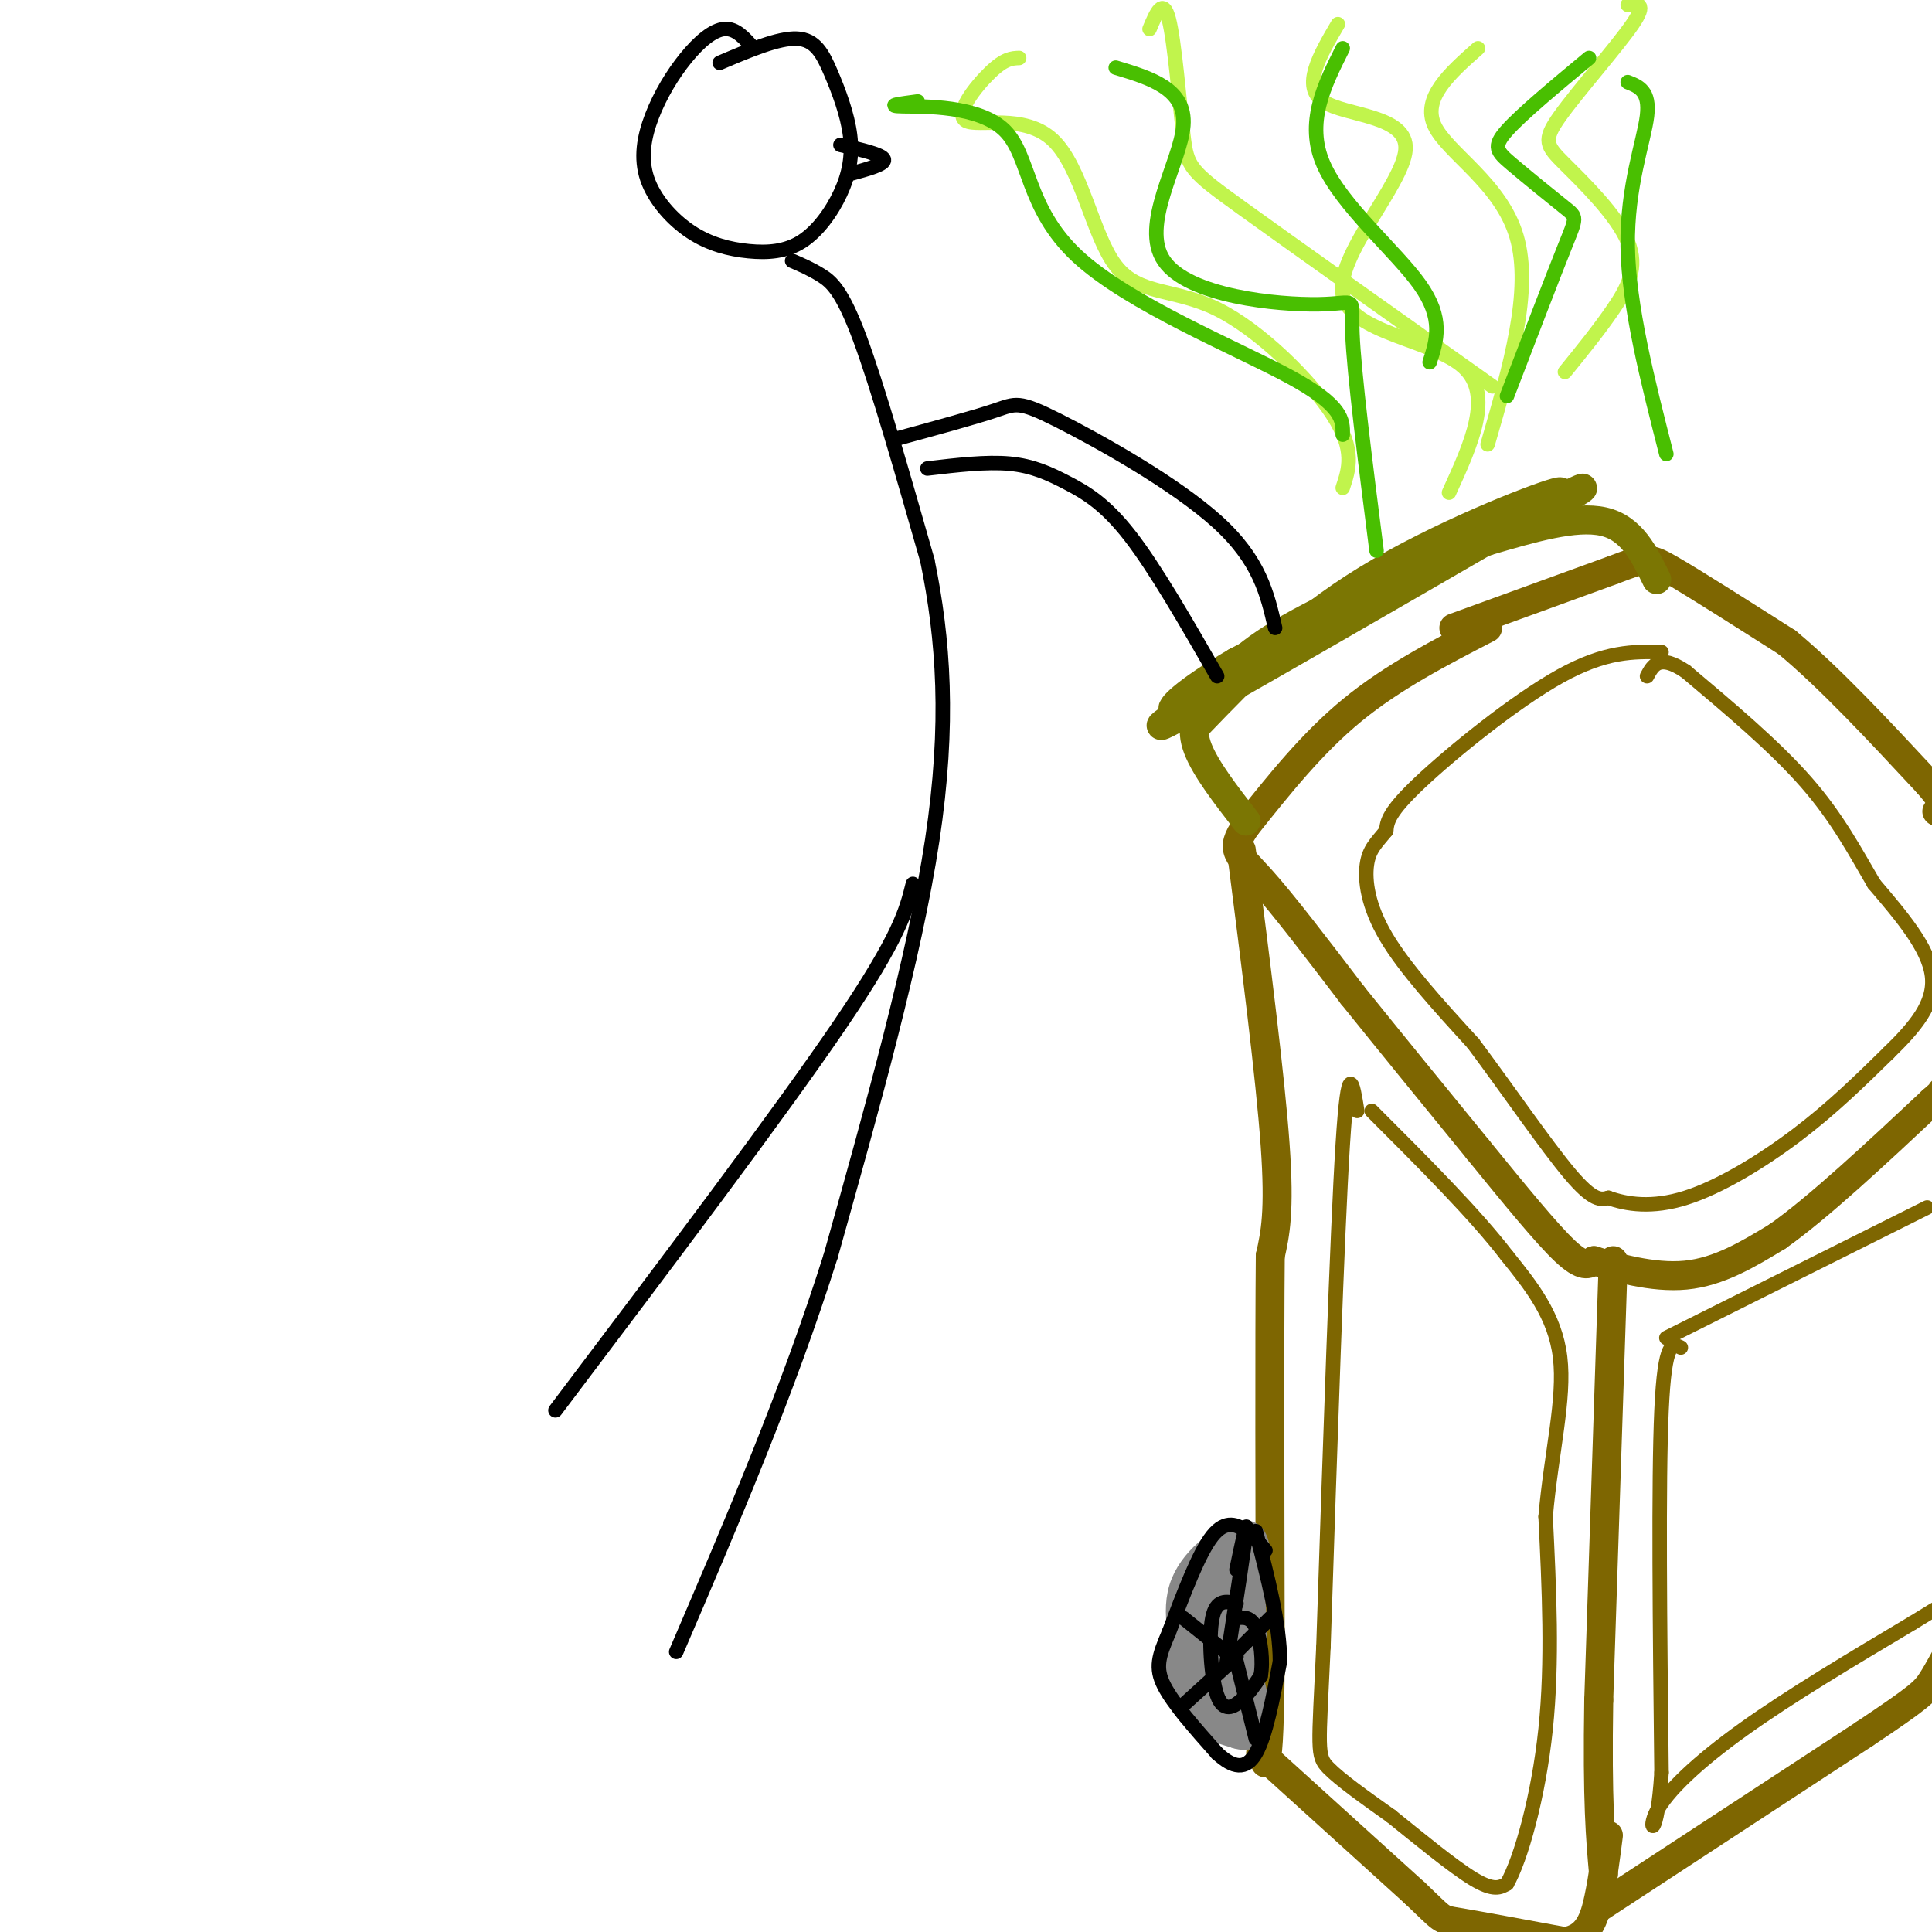 <svg viewBox='0 0 400 400' version='1.1' xmlns='http://www.w3.org/2000/svg' xmlns:xlink='http://www.w3.org/1999/xlink'><g fill='none' stroke='rgb(126,102,1)' stroke-width='6' stroke-linecap='round' stroke-linejoin='round'><path d='M308,130c-9.833,5.083 -19.667,10.167 -28,17c-8.333,6.833 -15.167,15.417 -22,24'/><path d='M258,171c-3.600,5.111 -1.600,5.889 3,11c4.600,5.111 11.800,14.556 19,24'/><path d='M280,206c7.500,9.333 16.750,20.667 26,32'/><path d='M306,238c7.778,9.556 14.222,17.444 18,21c3.778,3.556 4.889,2.778 6,2'/><path d='M330,261c4.311,1.333 12.089,3.667 19,3c6.911,-0.667 12.956,-4.333 19,-8'/><path d='M368,256c8.500,-6.000 20.250,-17.000 32,-28'/><path d='M400,228c5.667,-5.000 3.833,-3.500 2,-2'/><path d='M301,130c0.000,0.000 33.000,-12.000 33,-12'/><path d='M334,118c6.733,-2.533 7.067,-2.867 12,0c4.933,2.867 14.467,8.933 24,15'/><path d='M370,133c8.833,7.333 18.917,18.167 29,29'/><path d='M399,162c5.167,5.833 3.583,5.917 2,6'/><path d='M257,176c3.000,23.500 6.000,47.000 7,61c1.000,14.000 0.000,18.500 -1,23'/><path d='M263,260c-0.167,17.833 -0.083,50.917 0,84'/><path d='M263,344c-0.167,17.500 -0.583,19.250 -1,21'/><path d='M334,261c0.000,0.000 -3.000,91.000 -3,91'/><path d='M331,352c-0.333,21.167 0.333,28.583 1,36'/><path d='M261,363c0.000,0.000 32.000,29.000 32,29'/><path d='M293,392c6.000,5.667 5.000,5.333 9,6c4.000,0.667 13.000,2.333 22,4'/><path d='M324,402c4.889,-0.800 6.111,-4.800 7,-9c0.889,-4.200 1.444,-8.600 2,-13'/><path d='M331,395c0.000,0.000 55.000,-36.000 55,-36'/><path d='M386,359c11.444,-7.644 12.556,-8.756 14,-11c1.444,-2.244 3.222,-5.622 5,-9'/></g>
<g fill='none' stroke='rgb(136,136,136)' stroke-width='6' stroke-linecap='round' stroke-linejoin='round'><path d='M259,320c-1.489,-0.644 -2.978,-1.289 -6,1c-3.022,2.289 -7.578,7.511 -8,13c-0.422,5.489 3.289,11.244 7,17'/><path d='M252,351c2.000,2.667 3.500,0.833 5,-1'/><path d='M260,321c-0.400,-2.022 -0.800,-4.044 -4,-3c-3.200,1.044 -9.200,5.156 -11,11c-1.800,5.844 0.600,13.422 3,21'/><path d='M248,350c2.333,4.333 6.667,4.667 11,5'/><path d='M259,355c-0.097,0.876 -5.841,0.565 -9,-1c-3.159,-1.565 -3.735,-4.383 -4,-9c-0.265,-4.617 -0.219,-11.033 1,-15c1.219,-3.967 3.609,-5.483 6,-7'/><path d='M253,323c2.397,-2.843 5.391,-6.450 5,-4c-0.391,2.450 -4.167,10.956 -5,18c-0.833,7.044 1.276,12.627 3,8c1.724,-4.627 3.064,-19.465 3,-21c-0.064,-1.535 -1.532,10.232 -3,22'/><path d='M256,346c0.236,3.966 2.327,2.883 3,-3c0.673,-5.883 -0.073,-16.564 -1,-15c-0.927,1.564 -2.036,15.372 -2,16c0.036,0.628 1.216,-11.924 0,-15c-1.216,-3.076 -4.827,3.326 -6,8c-1.173,4.674 0.094,7.621 1,7c0.906,-0.621 1.453,-4.811 2,-9'/><path d='M253,335c-0.167,0.167 -1.583,5.083 -3,10'/><path d='M257,324c0.266,-1.255 0.533,-2.510 -1,-3c-1.533,-0.490 -4.864,-0.214 -7,2c-2.136,2.214 -3.075,6.365 -4,12c-0.925,5.635 -1.836,12.753 0,17c1.836,4.247 6.418,5.624 11,7'/><path d='M256,359c2.689,0.911 3.911,-0.311 4,-3c0.089,-2.689 -0.956,-6.844 -2,-11'/></g>
<g fill='none' stroke='rgb(123,118,3)' stroke-width='6' stroke-linecap='round' stroke-linejoin='round'><path d='M343,120c-2.583,-5.333 -5.167,-10.667 -11,-12c-5.833,-1.333 -14.917,1.333 -24,4'/><path d='M308,112c-12.133,4.000 -30.467,12.000 -41,18c-10.533,6.000 -13.267,10.000 -16,14'/><path d='M251,144c-3.600,3.956 -4.600,6.844 -3,11c1.600,4.156 5.800,9.578 10,15'/><path d='M248,150c10.089,-10.467 20.178,-20.933 35,-30c14.822,-9.067 34.378,-16.733 39,-18c4.622,-1.267 -5.689,3.867 -16,9'/><path d='M306,111c-11.000,5.833 -30.500,15.917 -50,26'/><path d='M256,137c-11.156,6.533 -14.044,9.867 -13,10c1.044,0.133 6.022,-2.933 11,-6'/><path d='M254,141c-4.067,2.756 -19.733,12.644 -11,8c8.733,-4.644 41.867,-23.822 75,-43'/><path d='M318,106c13.844,-7.622 10.956,-5.178 3,-1c-7.956,4.178 -20.978,10.089 -34,16'/></g>
<g fill='none' stroke='rgb(126,102,1)' stroke-width='3' stroke-linecap='round' stroke-linejoin='round'><path d='M344,135c-5.800,-0.111 -11.600,-0.222 -21,5c-9.400,5.222 -22.400,15.778 -29,22c-6.600,6.222 -6.800,8.111 -7,10'/><path d='M287,172c-2.012,2.500 -3.542,3.750 -4,7c-0.458,3.250 0.155,8.500 4,15c3.845,6.500 10.923,14.250 18,22'/><path d='M305,216c6.889,9.200 15.111,21.200 20,27c4.889,5.800 6.444,5.400 8,5'/><path d='M333,248c3.714,1.345 9.000,2.208 16,0c7.000,-2.208 15.714,-7.488 23,-13c7.286,-5.512 13.143,-11.256 19,-17'/><path d='M391,218c5.489,-5.356 9.711,-10.244 9,-16c-0.711,-5.756 -6.356,-12.378 -12,-19'/><path d='M388,183c-3.867,-6.600 -7.533,-13.600 -14,-21c-6.467,-7.400 -15.733,-15.200 -25,-23'/><path d='M349,139c-5.500,-3.667 -6.750,-1.333 -8,1'/><path d='M281,230c-0.917,-5.750 -1.833,-11.500 -3,7c-1.167,18.500 -2.583,61.250 -4,104'/><path d='M274,341c-0.978,21.289 -1.422,22.511 1,25c2.422,2.489 7.711,6.244 13,10'/><path d='M288,376c5.489,4.400 12.711,10.400 17,13c4.289,2.600 5.644,1.800 7,1'/><path d='M312,390c2.867,-5.000 6.533,-18.000 8,-32c1.467,-14.000 0.733,-29.000 0,-44'/><path d='M320,314c1.156,-13.244 4.044,-24.356 3,-33c-1.044,-8.644 -6.022,-14.822 -11,-21'/><path d='M312,260c-6.500,-8.500 -17.250,-19.250 -28,-30'/><path d='M345,277c0.000,0.000 54.000,-27.000 54,-27'/><path d='M348,279c-1.667,-0.833 -3.333,-1.667 -4,13c-0.667,14.667 -0.333,44.833 0,75'/><path d='M344,367c-0.881,14.167 -3.083,12.083 -1,8c2.083,-4.083 8.452,-10.167 18,-17c9.548,-6.833 22.274,-14.417 35,-22'/><path d='M396,336c7.000,-4.333 7.000,-4.167 7,-4'/></g>
<g fill='none' stroke='rgb(0,0,0)' stroke-width='3' stroke-linecap='round' stroke-linejoin='round'><path d='M262,321c-1.111,-1.356 -2.222,-2.711 -4,-4c-1.778,-1.289 -4.222,-2.511 -7,1c-2.778,3.511 -5.889,11.756 -9,20'/><path d='M242,338c-2.111,4.933 -2.889,7.267 -1,11c1.889,3.733 6.444,8.867 11,14'/><path d='M252,363c3.267,3.022 5.933,3.578 8,0c2.067,-3.578 3.533,-11.289 5,-19'/><path d='M265,344c0.000,-7.667 -2.500,-17.333 -5,-27'/><path d='M256,332c-2.101,-0.482 -4.202,-0.964 -5,3c-0.798,3.964 -0.292,12.375 1,16c1.292,3.625 3.369,2.464 5,1c1.631,-1.464 2.815,-3.232 4,-5'/><path d='M261,347c0.578,-2.911 0.022,-7.689 -1,-10c-1.022,-2.311 -2.511,-2.156 -4,-2'/><path d='M254,344c1.833,-11.917 3.667,-23.833 4,-27c0.333,-3.167 -0.833,2.417 -2,8'/><path d='M255,343c0.000,0.000 -10.000,-8.000 -10,-8'/><path d='M256,343c0.000,0.000 -11.000,10.000 -11,10'/><path d='M256,344c0.000,0.000 4.000,16.000 4,16'/><path d='M256,342c0.000,0.000 7.000,-7.000 7,-7'/><path d='M156,10c-1.820,-2.090 -3.640,-4.180 -6,-4c-2.360,0.180 -5.259,2.630 -8,6c-2.741,3.370 -5.324,7.659 -7,12c-1.676,4.341 -2.443,8.732 -1,13c1.443,4.268 5.097,8.413 9,11c3.903,2.587 8.054,3.616 12,4c3.946,0.384 7.688,0.123 11,-2c3.312,-2.123 6.194,-6.108 8,-10c1.806,-3.892 2.536,-7.693 2,-12c-0.536,-4.307 -2.337,-9.121 -4,-13c-1.663,-3.879 -3.190,-6.823 -7,-7c-3.810,-0.177 -9.905,2.411 -16,5'/><path d='M164,54c1.956,0.844 3.911,1.689 6,3c2.089,1.311 4.311,3.089 8,13c3.689,9.911 8.844,27.956 14,46'/><path d='M192,116c3.333,16.222 4.667,33.778 1,58c-3.667,24.222 -12.333,55.111 -21,86'/><path d='M172,260c-8.833,28.000 -20.417,55.000 -32,82'/><path d='M174,30c4.333,1.000 8.667,2.000 9,3c0.333,1.000 -3.333,2.000 -7,3'/><path d='M185,91c8.315,-2.268 16.631,-4.536 21,-6c4.369,-1.464 4.792,-2.125 13,2c8.208,4.125 24.202,13.036 33,21c8.798,7.964 10.399,14.982 12,22'/><path d='M192,97c6.107,-0.720 12.214,-1.440 17,-1c4.786,0.440 8.250,2.042 12,4c3.750,1.958 7.786,4.274 13,11c5.214,6.726 11.607,17.863 18,29'/><path d='M189,183c-1.333,5.417 -2.667,10.833 -15,29c-12.333,18.167 -35.667,49.083 -59,80'/></g>
<g fill='none' stroke='rgb(193,244,76)' stroke-width='3' stroke-linecap='round' stroke-linejoin='round'><path d='M278,101c1.300,-3.913 2.600,-7.827 -2,-15c-4.600,-7.173 -15.098,-17.607 -24,-22c-8.902,-4.393 -16.206,-2.746 -21,-9c-4.794,-6.254 -7.079,-20.408 -13,-26c-5.921,-5.592 -15.479,-2.621 -18,-4c-2.521,-1.379 1.994,-7.108 5,-10c3.006,-2.892 4.503,-2.946 6,-3'/><path d='M300,102c4.633,-10.145 9.266,-20.290 3,-26c-6.266,-5.710 -23.432,-6.984 -25,-15c-1.568,-8.016 12.463,-22.774 13,-30c0.537,-7.226 -12.418,-6.922 -17,-10c-4.582,-3.078 -0.791,-9.539 3,-16'/><path d='M324,77c3.533,-4.352 7.066,-8.704 10,-13c2.934,-4.296 5.270,-8.535 3,-14c-2.270,-5.465 -9.144,-12.156 -13,-16c-3.856,-3.844 -4.692,-4.843 -1,-10c3.692,-5.157 11.912,-14.474 15,-19c3.088,-4.526 1.044,-4.263 -1,-4'/><path d='M309,80c-20.685,-14.667 -41.369,-29.333 -52,-37c-10.631,-7.667 -11.208,-8.333 -12,-15c-0.792,-6.667 -1.798,-19.333 -3,-24c-1.202,-4.667 -2.601,-1.333 -4,2'/><path d='M308,92c4.622,-15.956 9.244,-31.911 6,-43c-3.244,-11.089 -14.356,-17.311 -17,-23c-2.644,-5.689 3.178,-10.844 9,-16'/></g>
<g fill='none' stroke='rgb(73,191,1)' stroke-width='3' stroke-linecap='round' stroke-linejoin='round'><path d='M285,114c-2.344,-18.408 -4.689,-36.817 -5,-45c-0.311,-8.183 1.411,-6.142 -7,-6c-8.411,0.142 -26.957,-1.616 -32,-9c-5.043,-7.384 3.416,-20.396 4,-28c0.584,-7.604 -6.708,-9.802 -14,-12'/><path d='M296,75c1.467,-4.511 2.933,-9.022 -2,-16c-4.933,-6.978 -16.267,-16.422 -20,-25c-3.733,-8.578 0.133,-16.289 4,-24'/><path d='M312,82c4.774,-12.437 9.547,-24.874 12,-31c2.453,-6.126 2.585,-5.941 0,-8c-2.585,-2.059 -7.888,-6.362 -11,-9c-3.112,-2.638 -4.032,-3.611 -1,-7c3.032,-3.389 10.016,-9.195 17,-15'/><path d='M345,94c-3.911,-15.311 -7.822,-30.622 -8,-43c-0.178,-12.378 3.378,-21.822 4,-27c0.622,-5.178 -1.689,-6.089 -4,-7'/><path d='M278,90c0.051,-2.990 0.102,-5.981 -11,-12c-11.102,-6.019 -33.357,-15.067 -44,-25c-10.643,-9.933 -9.673,-20.751 -15,-26c-5.327,-5.249 -16.951,-4.928 -21,-5c-4.049,-0.072 -0.525,-0.536 3,-1'/></g>
</svg>